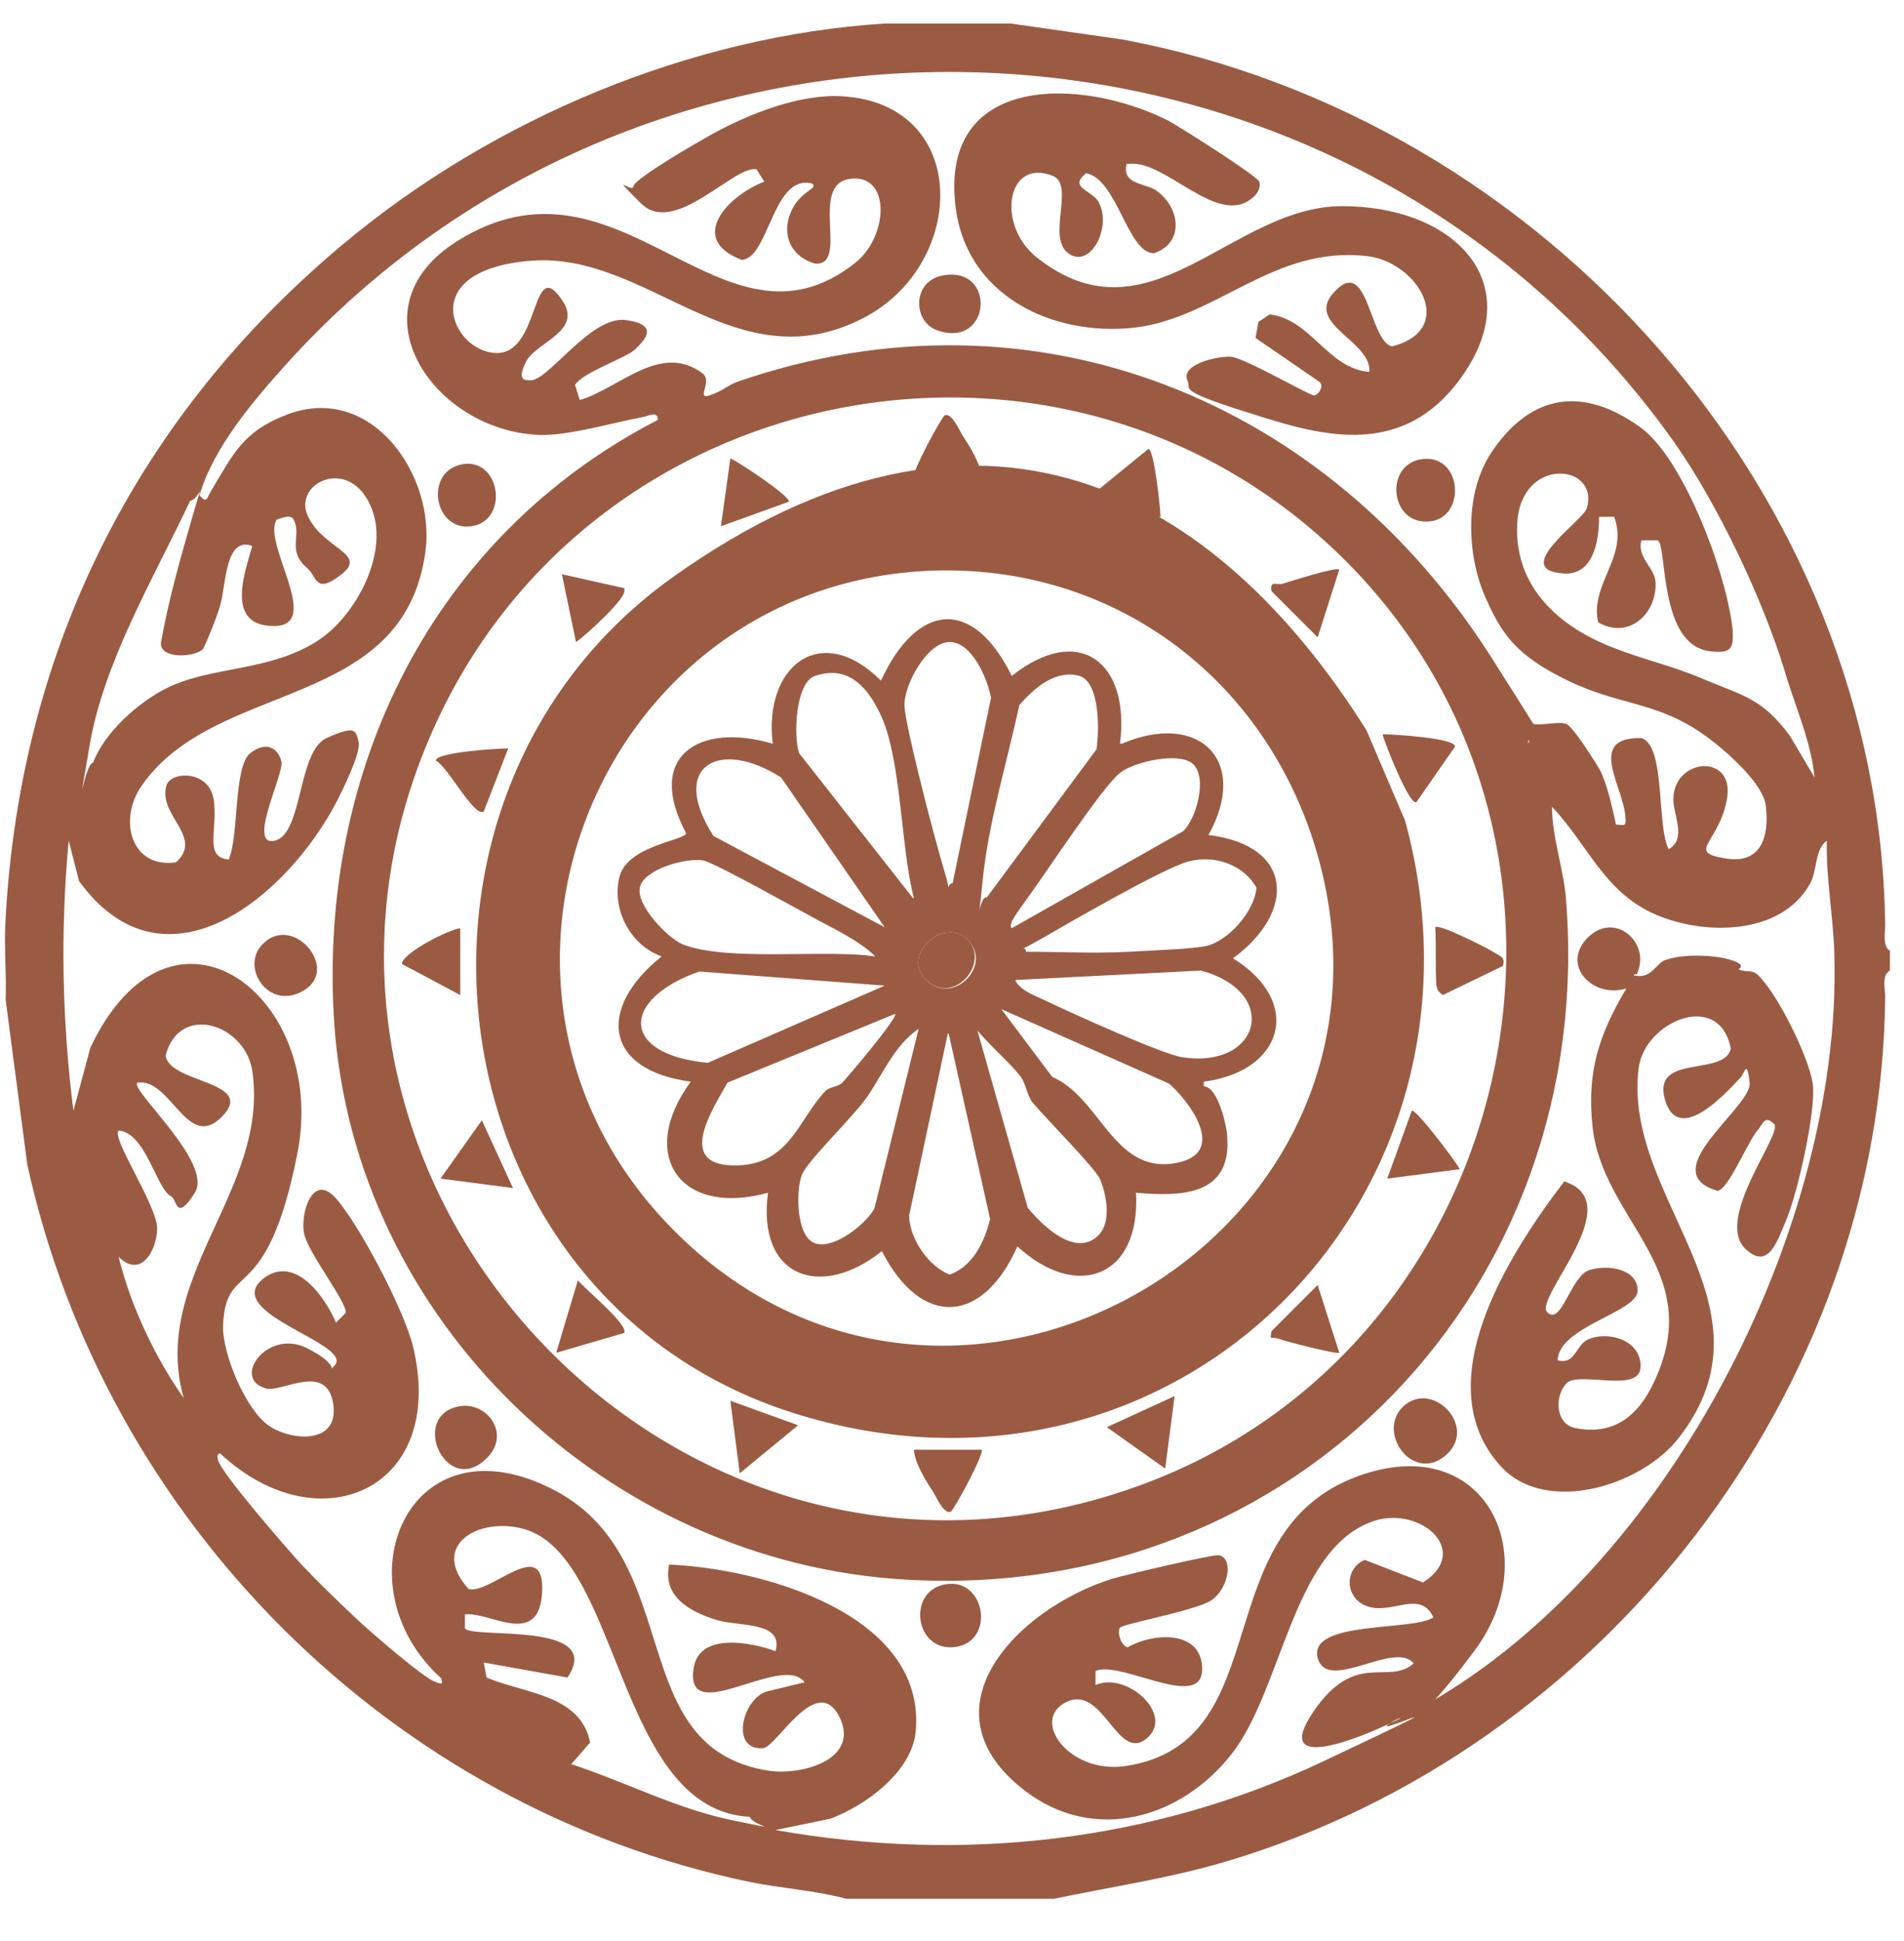 <?xml version="1.0" encoding="UTF-8"?>
<svg xmlns="http://www.w3.org/2000/svg" id="Capa_1" version="1.1" viewBox="0 0 202.3 206.2">
  <defs>
    <style>
      .st0 {
        fill: #9b5b43;
      }
    </style>
  </defs>
  <path class="st0" d="M107.4,2.5l11.9,1.7c44.8,8.4,80.4,48.3,81,94,0,.9-.3,2.3.5,2.8v2.1c-.9.5-.5,1.9-.5,2.8-.4,41.9-30,79.9-69.9,91.8-6,1.8-12.2,2.7-18.4,4h-22.1c-3.3-.9-6.9-1.1-10.3-1.8C41.6,192,11.2,161.6,2.9,123.7l-2.3-17.5c.1-2.9-.2-5.8,0-8.7,1.6-28.8,14.1-53.4,35.9-71.6C52.4,12.6,73.4,3.8,94,2.5h13.4ZM147.4,183.2c28.1-13,48.4-51.6,47.5-81.8-.1-4-.9-8.1-.8-12.1-1.3.9-1,3.2-1.8,4.6-3.1,5.5-11.3,5.5-16.5,3.2-5.4-2.4-7.1-7.4-10.9-11.4,0,3.3,1.3,6.8,1.5,10,3.2,41-28.6,74.5-70.1,72.1-31.7-1.8-58.7-27.4-60.8-59.3-1.7-26.7,10.4-51.5,34.4-63.9,0-1-1-.4-1.6-.3-3.2.6-7.9,2-11,1.9-11.2-.4-20.2-13.4-8.7-20.6,17.4-10.9,28.1,13.6,42.3,2.3,3.5-2.8,3.8-9.5-.6-8.9s0,9.3-3.7,9c-2.5-.7-3.6-3-2.6-5.4s3-2.5,2.3-3.1c-4.2-1.1-4.6,8-7.5,8.1-5.8-2.2-1.5-6.8,2.4-8.3l-.8-1.3c-2.3-.6-8.7,7.2-12.3,3.6s-.9-1-.8-1.8,6.5-4.5,7.4-5c3.9-2.3,9.4-4.6,14-4.6,14.5.2,14.3,17.8,3,23.6-13.6,7-22.8-7.1-35.3-6.1s-8.3,9.8-3.6,9.8,3.6-10.7,7-5.5c2.1,3.2-2.9,4.4-3.9,6.4s-.2,2,.5,2c1.9,0,6.4-6.9,10.1-6.4,3.7.5,1.9,2.2,1,3.1s-5.7,2.5-6.4,3.8l.5,1.6c4.3-1.3,8.6-6.2,13.1-2.8,1,.9-.8,2.8.7,2.3s1.9-1.1,3.1-1.5c31.5-10.8,62.6,2,80,29.4s3,5.9,3.9,9.1l.5-2.1c1,.2,2.7-.3,3.5,0s3.3,4.4,3.6,4.9c.8,1.6,1.3,4,1.7,5.8.9,0,1.1.3,1-.8-.2-3.3-4.2-8.5,1.7-8.4,2.6.8,1.6,9.4,2.9,11.8,2-1.1.4-3.8.5-5.4.1-4.3,6.5-4.8,5.7,0s-4.5,5.7-.1,6.4,4.5-3.5,4.2-5.7-3.8-5.3-5.3-6.5c-5.7-4.6-9.6-3.8-15.5-6.6s-7.3-5.2-9-9-2.5-10.6.7-15.4c4.2-6.2,9.7-7,15.8-2.6,4.7,3.4,9.3,16,9.8,21.6.1,1.9-.2,2.4-2.2,2.2-5.8-.4-4.7-11.5-5.8-11.8h-1.7c-.5,1.8,1.4,2.9,1.5,4.4.2,3.4-2.9,6.2-6.1,4.3-.9-4.1,3.3-7,1.7-11.2h-1.6c0,2.6-.6,6.4-4,6-5.3-.5,2.3-5.6,2.7-6.9,1.4-4.8-7.1-5.6-7.4,1.7-.3,6.7,4.5,10.9,10.2,13.1,3.3,1.3,6.2,1.9,9.5,3.3,4.2,1.8,6.3,2,9.3,6.1l2.6,4.4c-.4-4-2.1-7.6-3.2-11.4-2.3-7.5-7-17.5-11.7-24.2C143.1-2.1,70.5-5.7,30.4,38.7c-3.5,3.9-7.7,8.8-9.2,13.9.8,1,.8.2,1.2-.4,2.4-4,3.4-6.4,8.2-8.2,8.9-3.3,15.7,6.5,14.6,14.6-2.3,17-22.2,13.5-30.1,24.8-2.6,3.6-1.2,8.9,3.6,8.2,3-2.7-2-5-1-8.2.5-1.5,4.5-1.6,5,1.5s-1.1,6.2,1.6,6.4c1.1-2.5.5-9.9,2.3-11.3s3-.4,3.3.9-3.7,9.1-.7,8.4c3-.7,2.4-9.5,5.5-10.9s3.1-.8,3.4.4-1.9,5.5-2.3,6.3c-5.3,10.2-18.3,21-27.4,8.5l-1.1-4.3c-.9,9.6-.7,19.2.5,28.7l1.8-6.7c8.6-18.2,25.3-5.5,22,11.2s-7.6,11.1-7.9,18.3c-.1,3,2.4,8.9,4.8,10.6s7.6,2.1,6.9-2.3-5.4-1.2-7.1-1.6c-3.8-1,.1-6.4,4.3-4.3s1.9,2.9,2.9,1.9c2.4-2.3-12.2-5.6-7.5-9.3,3.4-2.6,6.6,2.1,7.7,4.7l1-1c.4-.9-4-6.4-4.4-8.5s.9-6.4,3.3-3.8c2.4,2.6,7.3,11.8,8.3,15.9,3.6,15.1-10,21.1-20.5,11.3-.4,0-.3.5-.2.8.6,1.6,6.7,8.6,8.2,10.3,1.8,2,4.2,4.3,6.2,6.2s7.3,6.4,8.5,6.9.8.1.8-.3c-11.1-10-3.5-28.3,12.2-19.9,13.9,7.5,7.1,27.3,22.6,29.7,3.4.5,9.5-1.1,7.6-5.5-2.4-5.2-6.7,2.9-8.2,3.1-3.5.3-2.3-5.1.3-6l4.1-1c-2.4-3.2-12.8,5-11.8-1.5.6-3.9,6.3-2.7,8.7-1.8.9-3.2-3.9-2.6-6.2-3.3s-5.9-2.2-5.1-5.9c9.7.4,27.3,5.2,26.2,17.7-.4,4.3-5.3,7.9-9.1,9.3l-5.8,1.2c19.8,3.5,40,1.3,58.2-7.3,18.2-8.6,4.7-2.4,7-4-2.7,1.3-12.6,5.5-8.1-1.2s8-2.8,10.7-5.2c-2-2.5-9.2,3.2-10.2-.6-1-4,10.2-2.8,12.3-4.3-1.4-2.9-4.2-.4-6.8-1.1s-2.8-4-.5-5l6.2,2.4c5.3-3.4-.5-8.4-5.6-6.4-8.3,3.2-9.4,17.9-14.8,24.7-5.4,6.8-14.5,9.4-21.8,3.9-11.5-8.7-.8-19.5,9.2-22.6,1.3-.4,10.7-2.6,11.3-2.5,1.7.4.9,3.7-.8,4.8s-9.4,2.5-9.7,2.9,0,1.8.8,2.1c2.5-1.5,7.5-1.9,7.9,1.8.6,5.4-8.5-.5-11.3.7v1.5c3.3-1.5,8.5,3.2,5.4,5.7s-4.6-5.8-8.5-3.9.3,7.7,6.3,6.8c16.4-2.5,8.3-24.8,24.7-30.8,13.5-4.9,19.9,8.4,12.4,18.5s-6.4,5.9-8.9,7.7l-.4.2ZM143.1,59.7c-29.3-29.5-79.8-20.3-96.9,17.4-21.6,47.5,25.3,98.5,74.6,80.8,40.5-14.5,52.6-67.7,22.3-98.2ZM9.9,81c1.2-3.2,4.8-6.4,7.8-7.9,4.9-2.4,10.8-1.7,16-5,4.1-2.6,7.8-9.5,5.7-14.3-2.3-5.4-8.3-2.5-6.7,1s6.4,4,3.6,6.2-2.6.3-3.6-.6c-2.3-1.9-.6-3.5-1.5-5.2-.3-.7-1.7,0-1.8,0-1.6,2.5,5,11.3-.3,11.3s-3-5.9-2.3-8.5c-2.9-1.1-2.8,4.3-3.4,6.3-.6,2-1.7,4.4-1.8,4.6-.7.9-4.6,1.2-4.5-.6.8-4.6,2.1-9.1,3.4-13.6s.7-1.6-.3-1.5c-3.8,8.1-9.2,17.1-10.7,26.1s-.5,1.8.4,1.7ZM19.6,148.8c-3.9-13.1,9.1-22.3,7.2-35.1-.8-4.9-7.7-7.2-9.2-1.6.3,3,9.7,2.7,6,6.5s-5.4-4.1-9-3.6c-.9.7,8.1,8.5,6.1,11.7-2,3.2-1.9.7-2.5.4-1.6-.8-2.7-6.8-5.6-7-.8.8,4.2,8.1,4.1,10.5s-1.8,5.2-4.1,2.9c1.3,5.3,4,11,7.2,15.4h-.2ZM79.7,193c-14.2-.7-13.7-27.8-24.1-30.6-4.8-1.3-10,1.8-5.8,6.4,2.3.6,8.1-5.8,7.8.3s-5.7,2-8.2,2.4v1.5c1,1.1,14.9-.8,10.9,5.2l-8.9-1.6.3,1.6c4,1.7,10,1.8,11,6.9l-2,2.3c5.8,1.9,11.3,4.8,17.3,6s1.8.5,1.7-.4h0Z"></path>
  <path class="st0" d="M173.6,103.6c1.8.5,2.4-1.3,3.3-1.6,1.8-.7,5.3-.6,7.1,0s.5.9.8,1c.7.3,1.3,0,1.9.5,2.1,1.9,5.5,8.8,5.9,11.6s-1.6,11.5-2.7,14.2-2,5.5-4.3,3.5c-3.7-3.1,3.9-12.4,2.9-13.4s-1.2,0-1.7.6c-1.1,1.2-3.1,6.3-4.3,6.5-6.9-2,3.7-8.9,3.4-11.5s-.5-1-1-.5c-1.6,1.7-6.6,7.2-8,2.3s6.3-2.4,7-5.4c-1.2-6.3-9.2-2.9-9.8,2.1-1.7,13.9,15.2,25.1,4.3,39.2-3.9,5.1-14.1,8.3-18.9,3.1-8.1-8.8.9-22.7,6.7-30.3,7,2.2-3.3,12.4-1.8,13.9s2.5-3.9,4.5-4.5,5.1-.1,5.1,2.2-8.4,3.8-8.5,7.4c1.9.5,1.9-1.6,3.2-2.2,2.2-1,5.8.1,5.6,3-.2,2.6-6,.5-7.7,1.5-1.5,1.3-1.4,4.5.8,4.9,4.5.9,7.1-1.8,8.7-5.7,4.8-11.4-5.9-16.5-6.9-26.4-.6-5.8.7-9.7,3.6-14.6-3.6,1.1-7-2.5-4.1-5.4s6.8.6,5.2,3.9h-.3Z"></path>
  <path class="st0" d="M119.7,17.4c-.5,2.2,1.8,2,3.1,2.8,2.6,1.8,3.1,5.6-.2,6.7-2.8,0-3.9-7.9-7.2-8.5-2,1.6.8,1.8,1.4,3.2,1.3,2.7-1,7-3.3,5.3s.7-7.2-1.6-8.2c-4.9-2-6.1,5.1-1.8,8.6,12,9.6,20.7-5.4,32.5-5.4s19.6,7.9,13,17.7c-6.6,9.8-16.1,6.4-23.4,4.1s-5.6-2.4-6-3.2c-.9-1.8,3.2-2.7,4.6-2.6s8.3,4.1,8.8,4.1,1.2-1.1.5-1.5l-6.7-4.6.3-1.7,1.2-.8c4.4.5,6.2,5.8,10.6,6.1.2-3.3-6.7-5-3.9-8.3,3.8-4.4,3.8,5,6.3,5.6,7-1.8,2.8-9-2.7-9.6-9.9-1.1-15.8,6.5-24.6,7.6-8.9,1-18.1-3.5-19.1-13.1-1.5-13.8,13.2-13.5,22.4-9,1.2.6,9.7,6,9.9,6.6s-.2,1.3-.7,1.7c-3.7,3.2-9.2-4-13.1-3.6h-.3Z"></path>
  <path class="st0" d="M149.1,149.4c3.1-2.9,8,2.2,4.5,5.2s-7.4-2.5-4.5-5.2Z"></path>
  <path class="st0" d="M100,168.4c4.5-1.3,5.9,5.6,1.8,6.5-4.4.9-5.5-5.4-1.8-6.5Z"></path>
  <path class="st0" d="M48.7,149.4c3-.6,5.5,2.8,3.2,5.3-4.3,4.7-8.5-4.2-3.2-5.3Z"></path>
  <path class="st0" d="M49.2,49.3c4-.6,4.9,6,.9,6.6s-5.1-5.9-.9-6.6Z"></path>
  <path class="st0" d="M28,100.2c3.2-3.1,8.1,2.7,4.3,5s-6.9-2.6-4.3-5Z"></path>
  <path class="st0" d="M150.9,48.8c4.5-.8,5,6.3.9,6.6s-4.7-5.9-.9-6.6Z"></path>
  <path class="st0" d="M100,29.3c5.9-1.3,5.4,7.8-.4,5.8-2.6-.9-2.7-5.1.4-5.8Z"></path>
  <path class="st0" d="M145.2,77.6l4.1,9.6c10.9,40.1-24.5,75.7-65,62.9-38.8-12.3-45.5-65.5-12.8-88.8s57.7-9.2,73.7,16.3ZM99.6,60.6c-36.1.9-53.8,44.8-27.6,70.5,29.6,29.1,79.1.3,68.1-39.9-5.1-18.5-21-31-40.5-30.6Z"></path>
  <path class="st0" d="M159.7,102.6l-6.4,3.1c-.5-.4-.6-.5-.7-1.2-.1-1.8,0-4.1-.1-6,.4-.4,5.5,2.2,6.3,2.7s1.1.5.9,1.4Z"></path>
  <path class="st0" d="M150.5,85.2c-.7.5-3.4-6.3-3.6-7.2,1.2,0,7.7.4,7.7,1.3l-4.1,5.9h0Z"></path>
  <polygon class="st0" points="54.5 126.2 46.8 125.2 51.2 119 54.5 126.2"></polygon>
  <path class="st0" d="M97.1,50.8c-.4-.4,3-6.6,3.3-6.7.8-.2,1.5,1.6,1.9,2.2.8,1.2,1.9,3,2,4.4h-7.2Z"></path>
  <path class="st0" d="M104.3,153.9c.4.4-3,6.6-3.3,6.7-.8.2-1.5-1.6-1.9-2.2-.8-1.2-1.9-3-2-4.4h7.2Z"></path>
  <path class="st0" d="M66.3,141.6l-7.2,2.1,2.3-7.7c.7.9,5.5,4.8,4.9,5.6h0Z"></path>
  <polygon class="st0" points="124.8 148.3 123.8 156 117.6 151.6 124.8 148.3"></polygon>
  <path class="st0" d="M155.1,124.2l-7.7,1,2.6-7.2c.4-.3,4.7,5.4,5.1,6.2h0Z"></path>
  <polygon class="st0" points="84.8 151.4 78.6 156.5 77.6 148.8 84.8 151.4"></polygon>
  <path class="st0" d="M142.3,143.7c-.2.2-5.7-1.2-6.5-1.5s-.9.3-.7-.8l4.9-4.9,2.3,7.2Z"></path>
  <path class="st0" d="M83.8,53.3l-7.2,2.6,1-7.2c.8.3,6.5,4.1,6.2,4.6Z"></path>
  <path class="st0" d="M54,79.5l-2.6,6.7c-1,.7-3.9-4.9-5.1-5.4,0-.9,6.6-1.3,7.7-1.3Z"></path>
  <path class="st0" d="M142.3,60.5l-2.3,7.2-4.9-4.9c-.2-1.2.5-.6,1.2-.8s5.6-1.8,6-1.5Z"></path>
  <path class="st0" d="M123.3,54.9c-.2.3-6.6-2.1-6.7-2.8l5.4-4.4c.6-.2,1.3,6.3,1.3,7.2Z"></path>
  <path class="st0" d="M48.9,98.5v7.2l-6.2-3.3c0-1.1,4.8-3.6,6.2-3.8h0Z"></path>
  <path class="st0" d="M66.3,62.6c.6.7-4.3,5.1-5.1,5.6l-1.5-7.2,6.7,1.5h0Z"></path>
  <path class="st0" d="M119.2,79c8.2-3.5,13.6,1.8,9.2,9.7,9.1,1.1,9.3,8.2,2.6,13.1,7.5,4.6,5.4,12-3.1,13.1v.5c1.5,0,2.5,4.3,2.5,5.5.4,6.2-5.1,6.2-9.7,5.8.5,9-6.3,11.5-12.6,5.7-3.7,8.3-10.2,8.7-14.4.5-6.5,5.2-13.3,2.8-12.1-6.2-9.4,2.6-13.9-4.1-8.2-11.8-9.2-1.2-10-7.8-3.1-13.3-3.3-1.2-5.3-4.9-4.5-8.4.8-3.4,7-3.9,7.1-4.7-4.4-8.2,1.4-11.8,9.2-9.5-1-8.2,5.1-13.1,11.5-6.7,3.8-8.2,9.7-9,13.9-.5,7.2-5.7,12.6-1.4,11.5,7.2h.2ZM101.2,93.9l4.1-19.8c-.4-2-2-5.9-4.4-5.9s-4.9,4.6-4.8,6.8,3.2,14.1,4.2,17.4,0,1.6.9,1.4h0ZM97.1,95.4c-1.4-5.3-1.3-14.6-3.5-19.4s-4.9-4.9-7-4.2-2.3,6.4-1.7,8.2l12.1,15.4h0ZM104.8,95.4l11.7-15.8c.3-1.9.4-7.1-1.8-7.8-2.6-.7-4.8,1.3-6.4,3.1-1.3,6.1-3.3,12.5-3.9,18.7s-.5,1.8.4,1.7h0ZM94,98.5l-11-15.9c-6.5-4.2-12-1.3-7.2,6.2,0,0,18.2,9.7,18.2,9.7ZM126.8,81.2c-1.4-1.4-6.3-.3-7.8.9-1.8,1.4-7.6,10.2-9.4,12.7s-2.5,3.4-2.1,3.8l18.2-10.3c1.4-1.3,2.6-5.6,1.1-7.1ZM93,101.6c-1.5-1.5-3.9-2.7-5.8-3.7s-11.3-6.3-12.5-6.5c-1.8-.3-6.2.9-6.7,2.8s2.9,5.4,4.5,6.1c4.8,1.9,15.1.5,20.5,1.3ZM108.9,101.1c3.7,0,7.4.2,11.1,0s6.5-.3,8.1-.6c2.4-.5,5.2-3.7,5.4-6.2-1.4-2.5-4.5-3.5-7.2-2.8s-13,6.7-15.8,8.3-1.4.5-1.5,1.3h0ZM98.3,104c2.8,3,7.3-1.4,4.5-4.2-2.5-2.5-7,1.6-4.5,4.2ZM94,104.7l-19.7-1.5c-8.3,2.9-8.5,8.8.9,9.7l18.8-8.2ZM107.9,104.2c.6,1.1,2.2,1.6,3.2,2.1,2.5,1.2,12.4,5.7,14.5,6,8.3,1.3,10.5-6.9,2-9.2l-19.7,1h0ZM124.2,115.1l-17.8-7.9,5.4,7.2c5,2.1,6.5,10.1,12.8,9.2,6.3-.9,1.5-6.9-.4-8.5ZM95.1,107.7l-17.8,7.3c-1.7,3-5.4,8.7.6,8.8s6.9-4.9,9.8-7.9c.5-.5,1.3-.4,1.8-.9s6-7,5.6-7.3ZM86,131.7c1.8,1.7,5.9-1.5,6.9-3.3l4.7-19.1c-2.6,1.7-4,5.2-5.6,7.4s-6.2,6.6-6.8,8.1-.6,5.6.8,6.9ZM103.8,109.3l5.4,19c1.4,1.7,4.5,4.8,6.9,3.4s1.3-5.2.8-6.4-5.7-6.4-7.2-8.2c-.6-.8-.7-2-1.3-2.8-1.2-1.5-3.3-3.3-4.6-4.9h0ZM100.7,109.8l-4.1,19.3c0,2.4,2,5.4,4.3,6.3,2.5-.9,3.7-3.5,4.3-5.9l-4.4-19.7h-.1Z"></path>
  <path class="st0" d="M98.3,104c-2.5-2.6,2-6.7,4.5-4.2s-1.6,7.2-4.5,4.2Z"></path>
</svg>
